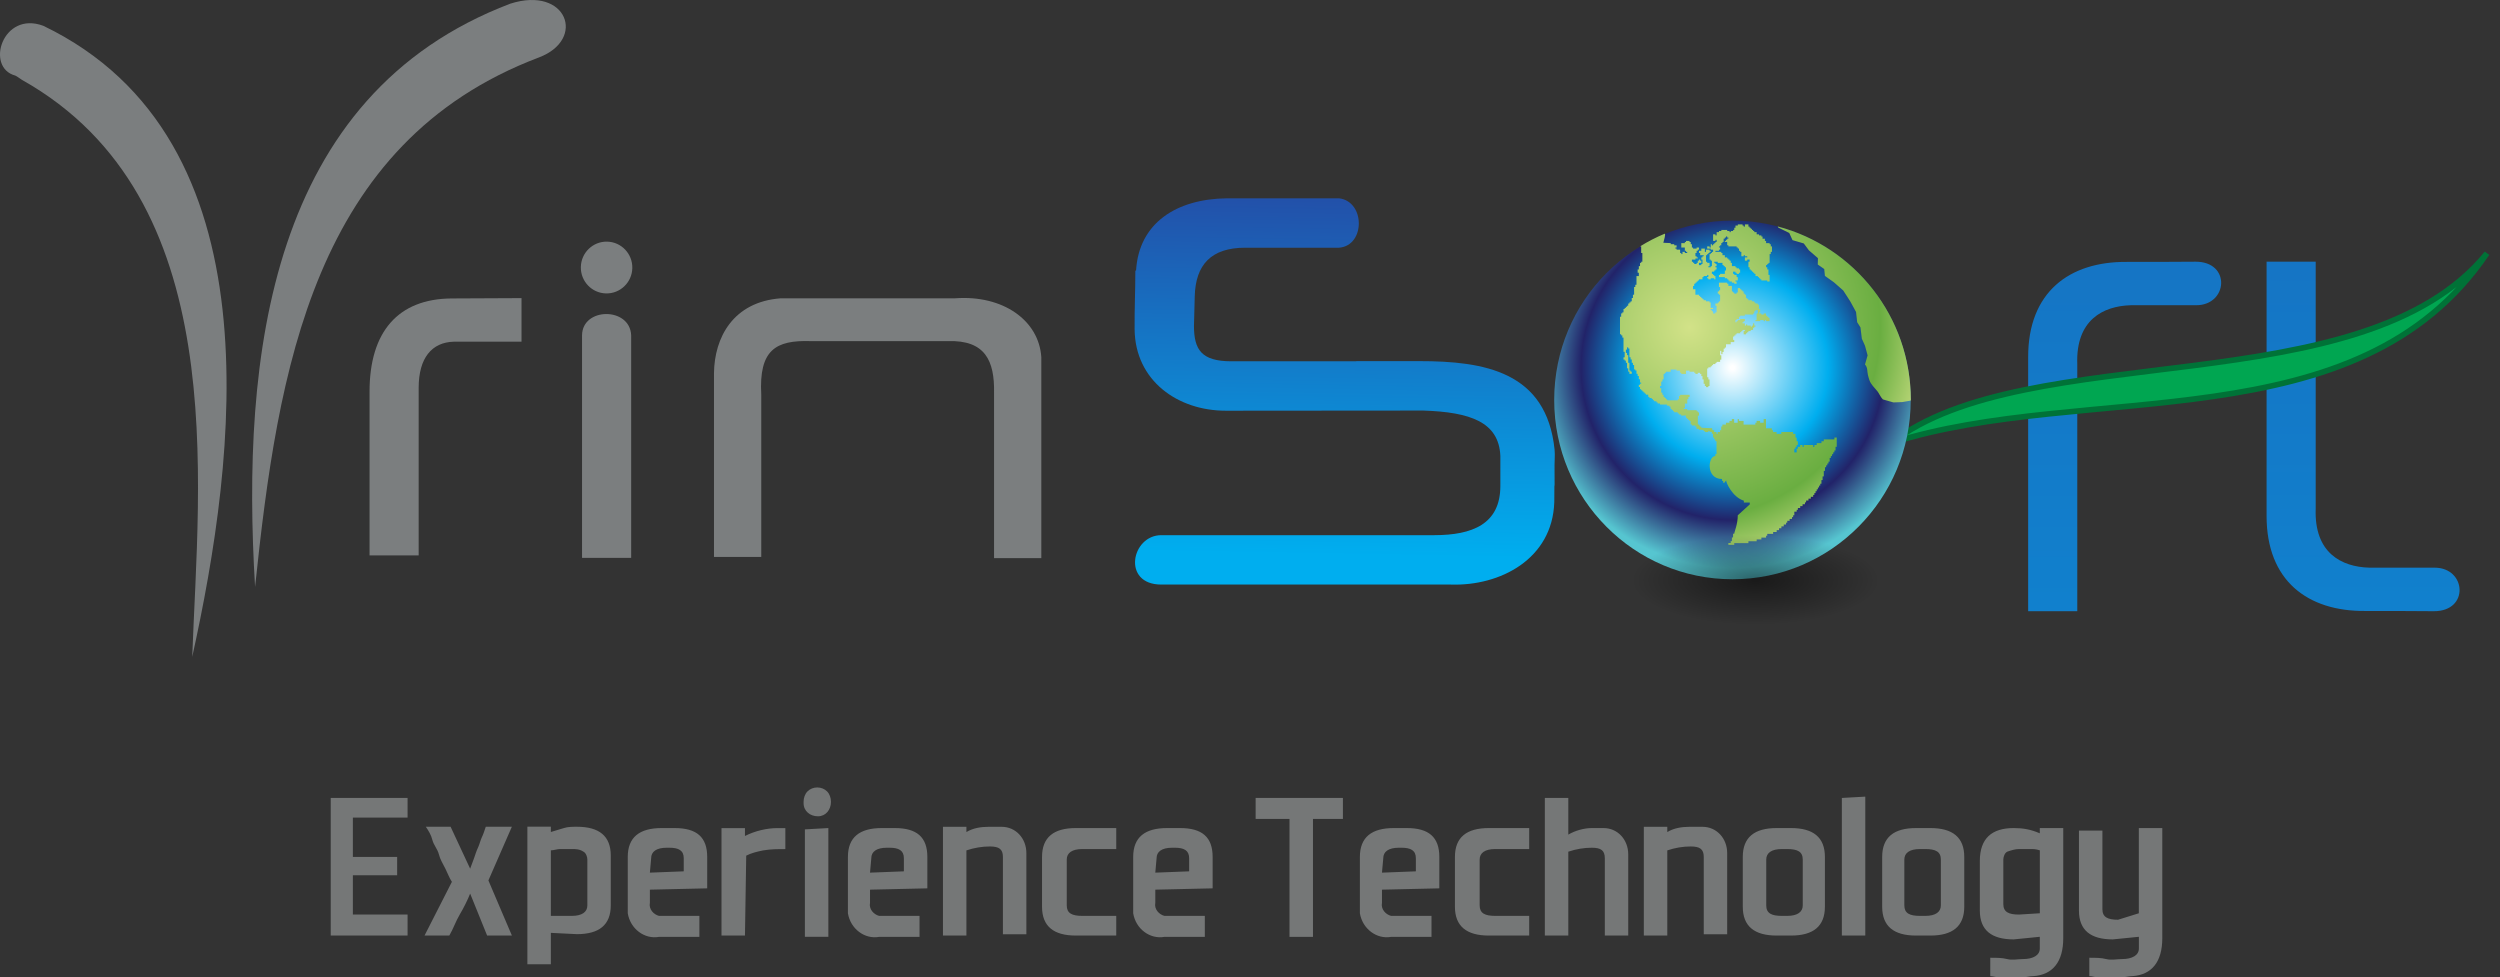 <svg width="133" height="52" viewBox="0 0 133 52" fill="none" xmlns="http://www.w3.org/2000/svg">
<rect x="0" y="0" width="133" height="52" fill="#333333" stroke="none"/>
<path fill-rule="evenodd" clip-rule="evenodd" d="M21.683 43.497H18.773V45.588H21.128V46.565H18.773V48.655H21.683C21.683 48.865 21.683 49.004 21.683 49.214C21.683 49.353 21.683 49.562 21.683 49.772H17.594V42.451H21.683V43.497ZM22.585 49.772L24.041 46.913C23.903 46.704 23.833 46.495 23.695 46.216C23.556 45.937 23.417 45.727 23.348 45.448C23.278 45.169 23.07 44.96 23.001 44.681C22.932 44.402 22.793 44.193 22.654 43.983C22.862 43.983 23.14 43.983 23.348 43.983C23.556 43.983 23.764 43.983 23.972 43.983L25.012 46.214C25.082 46.004 25.151 45.865 25.22 45.655C25.29 45.446 25.359 45.237 25.428 45.097C25.498 44.958 25.567 44.679 25.636 44.539C25.706 44.4 25.775 44.19 25.844 43.981C26.052 43.981 26.261 43.981 26.538 43.981C26.815 43.981 26.954 43.981 27.232 43.981L25.983 46.839C26.191 47.328 26.399 47.816 26.607 48.304C26.815 48.793 27.023 49.281 27.232 49.769C27.023 49.769 26.746 49.769 26.538 49.769C26.33 49.769 26.122 49.769 25.914 49.769L25.012 47.539C24.873 47.888 24.666 48.306 24.457 48.655C24.249 49.004 24.111 49.423 23.903 49.772H22.585ZM29.305 44.262C29.513 44.193 29.791 44.123 29.999 44.053C30.207 43.983 30.484 43.983 30.692 43.983C31.871 43.983 32.493 44.472 32.493 45.516V48.165C32.493 49.211 31.869 49.697 30.692 49.697L29.305 49.628V51.3C29.097 51.3 28.889 51.3 28.681 51.3C28.473 51.3 28.265 51.3 28.057 51.3V43.979C28.265 43.979 28.473 43.979 28.681 43.979C28.889 43.979 29.097 43.979 29.305 43.979V44.262ZM30.415 48.725C30.97 48.725 31.247 48.516 31.247 48.167V45.727C31.247 45.588 31.178 45.379 31.039 45.309C30.831 45.169 30.623 45.169 30.415 45.169H30.346C30.346 45.169 30.276 45.169 30.207 45.169C30.068 45.169 29.93 45.169 29.791 45.169C29.652 45.169 29.444 45.239 29.305 45.239V48.725H30.415ZM34.574 47.33V48.028C34.505 48.376 34.782 48.655 35.059 48.725C35.129 48.725 35.198 48.725 35.267 48.725H37.207C37.207 48.934 37.207 49.074 37.207 49.283C37.207 49.492 37.207 49.632 37.207 49.841H35.059C34.297 49.981 33.534 49.423 33.397 48.586C33.397 48.446 33.397 48.306 33.397 48.167V45.588C33.397 44.541 34.021 44.053 35.198 44.053H35.892C37.071 44.053 37.623 44.541 37.623 45.588V47.26L34.574 47.33ZM34.574 46.425L36.375 46.355V45.658C36.375 45.239 36.097 45.099 35.612 45.099H35.473C34.918 45.099 34.641 45.309 34.641 45.658L34.574 46.425ZM39.632 49.772H38.384V44.055C38.592 44.055 38.8 44.055 39.008 44.055C39.216 44.055 39.424 44.055 39.632 44.055V44.474C40.187 44.195 40.811 44.055 41.364 44.055C41.502 44.055 41.641 44.055 41.78 44.055C41.78 44.265 41.78 44.404 41.78 44.613C41.78 44.823 41.78 44.962 41.78 45.172C41.364 45.172 41.017 45.172 40.601 45.241C40.254 45.311 39.977 45.381 39.699 45.52L39.632 49.772ZM44.069 44.053V49.839H42.82V44.123L44.069 44.053ZM44.207 42.66C44.207 43.079 43.93 43.427 43.514 43.427C43.097 43.427 42.751 43.148 42.751 42.73C42.751 42.73 42.751 42.73 42.751 42.66C42.751 42.451 42.82 42.241 42.959 42.102C43.236 41.823 43.722 41.823 43.999 42.102C44.138 42.241 44.207 42.451 44.207 42.66ZM46.285 47.33V48.028C46.216 48.376 46.494 48.655 46.771 48.725C46.84 48.725 46.91 48.725 46.979 48.725H48.919C48.919 48.934 48.919 49.074 48.919 49.283C48.919 49.492 48.919 49.632 48.919 49.841H46.771C46.008 49.981 45.248 49.423 45.109 48.586C45.109 48.446 45.109 48.306 45.109 48.167V45.588C45.109 44.541 45.733 44.053 46.91 44.053H47.603C48.782 44.053 49.335 44.541 49.335 45.588V47.26L46.285 47.33ZM46.285 46.425L48.086 46.355V45.658C48.086 45.239 47.809 45.099 47.324 45.099H47.185C46.63 45.099 46.353 45.309 46.353 45.658L46.285 46.425ZM51.413 49.772H50.165V43.986C50.373 43.986 50.581 43.986 50.789 43.986C50.997 43.986 51.205 43.986 51.413 43.986V44.265C51.76 44.055 52.176 43.986 52.592 43.986C52.661 43.986 52.8 43.986 52.939 43.986C53.078 43.986 53.216 43.986 53.286 43.986C54.048 43.986 54.603 44.613 54.603 45.381C54.603 45.451 54.603 45.451 54.603 45.52V49.704H53.355V45.59C53.355 45.172 53.147 45.032 52.661 45.032C52.245 45.032 51.829 45.102 51.413 45.241V49.772ZM59.384 49.772H57.236C56.057 49.772 55.436 49.283 55.436 48.237V45.588C55.436 44.541 56.06 44.053 57.236 44.053H59.384C59.384 44.262 59.384 44.402 59.384 44.611C59.384 44.821 59.384 44.96 59.384 45.169H57.583C57.028 45.169 56.751 45.379 56.751 45.727V48.167C56.751 48.586 57.028 48.725 57.583 48.725H59.384V49.772ZM61.462 47.33V48.028C61.393 48.376 61.671 48.655 61.948 48.725C62.017 48.725 62.087 48.725 62.156 48.725H64.096C64.096 48.934 64.096 49.074 64.096 49.283C64.096 49.492 64.096 49.632 64.096 49.841H61.948C61.185 49.981 60.422 49.423 60.286 48.586C60.286 48.446 60.286 48.306 60.286 48.167V45.588C60.286 44.541 60.91 44.053 62.087 44.053H62.78C63.959 44.053 64.512 44.541 64.512 45.588V47.26L61.462 47.33ZM61.462 46.425L63.263 46.355V45.658C63.263 45.239 62.986 45.099 62.501 45.099H62.362C61.807 45.099 61.53 45.309 61.53 45.658L61.462 46.425ZM71.443 42.451C71.443 42.66 71.443 42.8 71.443 43.009C71.443 43.218 71.443 43.358 71.443 43.567H69.85V49.841H68.601V43.567H66.8C66.8 43.358 66.8 43.218 66.8 43.009C66.8 42.8 66.8 42.66 66.8 42.451H71.443ZM73.521 47.33V48.028C73.451 48.376 73.729 48.655 74.006 48.725C74.076 48.725 74.145 48.725 74.214 48.725H76.156C76.156 48.934 76.156 49.074 76.156 49.283C76.156 49.492 76.156 49.632 76.156 49.841H74.009C73.246 49.981 72.485 49.423 72.346 48.586C72.346 48.446 72.346 48.306 72.346 48.167V45.588C72.346 44.541 72.971 44.053 74.147 44.053H74.841C76.018 44.053 76.572 44.541 76.572 45.588V47.26L73.521 47.33ZM73.521 46.425L75.324 46.355V45.658C75.324 45.239 75.047 45.099 74.561 45.099H74.422C73.868 45.099 73.59 45.309 73.59 45.658L73.521 46.425ZM81.353 49.772H79.206C78.029 49.772 77.402 49.283 77.402 48.237V45.588C77.402 44.541 78.026 44.053 79.206 44.053H81.353C81.353 44.262 81.353 44.402 81.353 44.611C81.353 44.821 81.353 44.96 81.353 45.169H79.55C78.995 45.169 78.718 45.379 78.718 45.727V48.167C78.718 48.586 78.995 48.725 79.55 48.725H81.353V49.772ZM83.432 49.772H82.185V42.451C82.394 42.451 82.602 42.451 82.81 42.451C83.018 42.451 83.226 42.451 83.434 42.451V44.402C83.781 44.193 84.266 44.053 84.682 44.053C84.751 44.053 84.89 44.053 84.96 44.053C85.029 44.053 85.168 44.053 85.306 44.053C86.069 44.053 86.622 44.681 86.622 45.448C86.622 45.518 86.622 45.518 86.622 45.588V49.772H85.376V45.658C85.376 45.239 85.168 45.099 84.682 45.099C84.266 45.099 83.85 45.169 83.434 45.309V49.772H83.432ZM88.698 49.772H87.452V43.986C87.66 43.986 87.868 43.986 88.076 43.986C88.284 43.986 88.492 43.986 88.7 43.986V44.265C89.047 44.055 89.463 43.986 89.877 43.986C89.946 43.986 90.085 43.986 90.224 43.986C90.362 43.986 90.501 43.986 90.57 43.986C91.333 43.986 91.886 44.613 91.886 45.381C91.886 45.451 91.886 45.451 91.886 45.52V49.704H90.64V45.59C90.64 45.172 90.432 45.032 89.946 45.032C89.53 45.032 89.114 45.102 88.7 45.241V49.772H88.698ZM95.074 48.725C95.629 48.725 95.906 48.516 95.906 48.167V45.727C95.906 45.309 95.629 45.169 95.074 45.169H94.796C94.242 45.169 93.964 45.379 93.964 45.727V48.167C93.964 48.586 94.242 48.725 94.796 48.725H95.074ZM95.282 44.053C96.459 44.053 97.085 44.541 97.085 45.588V48.237C97.085 49.283 96.461 49.772 95.282 49.772H94.519C93.34 49.772 92.716 49.283 92.716 48.237V45.588C92.716 44.541 93.34 44.053 94.519 44.053H95.282ZM99.233 42.381V49.772H97.987V42.451L99.233 42.381ZM102.421 48.725C102.976 48.725 103.253 48.516 103.253 48.167V45.727C103.253 45.309 102.976 45.169 102.421 45.169H102.143C101.588 45.169 101.311 45.379 101.311 45.727V48.167C101.311 48.586 101.588 48.725 102.143 48.725H102.421ZM102.696 44.053C103.875 44.053 104.499 44.541 104.499 45.588V48.237C104.499 49.283 103.875 49.772 102.696 49.772H101.933C100.756 49.772 100.132 49.283 100.132 48.237V45.588C100.132 44.541 100.756 44.053 101.933 44.053H102.696ZM107.132 44.053C107.618 44.053 108.034 44.123 108.517 44.332V44.053C108.725 44.053 108.933 44.053 109.141 44.053C109.349 44.053 109.557 44.053 109.765 44.053V49.909C109.765 51.165 109.211 51.86 108.17 51.93C107.962 51.93 107.754 52 107.546 52C107.338 52 107.13 52 106.991 52C106.783 52 106.575 52 106.367 52C106.228 52 106.02 51.93 105.882 51.93C105.882 51.79 105.882 51.581 105.882 51.441C105.882 51.302 105.882 51.093 105.882 50.953C106.228 50.953 106.506 50.953 106.783 51.023C107.061 51.093 107.338 51.023 107.615 51.023C108.17 51.023 108.517 50.814 108.517 50.465V49.837L107.823 49.907L107.13 49.976C105.951 49.976 105.327 49.488 105.327 48.442V45.797C105.331 44.611 105.953 44.053 107.132 44.053ZM108.519 48.586V45.239C108.311 45.169 108.172 45.169 108.034 45.169C107.895 45.169 107.756 45.169 107.618 45.169C107.548 45.169 107.548 45.169 107.479 45.169C107.41 45.169 107.41 45.169 107.41 45.169C107.202 45.169 106.993 45.239 106.785 45.309C106.647 45.379 106.577 45.588 106.577 45.727V48.097C106.577 48.516 106.855 48.655 107.41 48.655L108.519 48.586ZM113.786 48.586V44.053C113.994 44.053 114.202 44.053 114.41 44.053C114.618 44.053 114.826 44.053 115.034 44.053V49.909C115.034 51.165 114.479 51.86 113.441 51.93C113.233 51.93 113.025 52 112.817 52C112.609 52 112.401 52 112.262 52C112.054 52 111.846 52 111.638 52C111.499 52 111.291 51.93 111.152 51.93C111.152 51.79 111.152 51.581 111.152 51.441C111.152 51.302 111.152 51.093 111.152 50.953C111.499 50.953 111.777 50.953 112.054 51.023C112.331 51.093 112.609 51.023 112.886 51.023C113.441 51.023 113.788 50.814 113.788 50.465V49.837L113.094 49.907L112.401 49.976C111.224 49.976 110.6 49.488 110.6 48.442V44.188C110.808 44.188 111.016 44.188 111.224 44.188C111.432 44.188 111.64 44.188 111.848 44.188V48.372C111.848 48.79 112.126 48.93 112.68 48.93L113.786 48.586Z" fill="#757777"/>
<path fill-rule="evenodd" clip-rule="evenodd" d="M27.745 18.178H24.137C22.976 18.212 22.275 19.036 22.273 20.627V29.548H19.66V20.848C19.656 17.645 21.181 15.899 24.02 15.878C25.208 15.869 26.589 15.863 27.745 15.86V18.178Z" fill="#7B7E7F"/>
<path fill-rule="evenodd" clip-rule="evenodd" d="M33.578 17.835V29.678H30.965V17.835C30.983 16.337 33.515 16.325 33.578 17.835Z" fill="#7B7E7F"/>
<path d="M33.639 14.263C33.656 13.502 33.056 12.872 32.3 12.855C31.544 12.839 30.917 13.442 30.901 14.203C30.884 14.963 31.484 15.594 32.24 15.61C32.996 15.627 33.623 15.023 33.639 14.263Z" fill="#7B7E7F"/>
<path fill-rule="evenodd" clip-rule="evenodd" d="M13.57 31.223C14.782 19.691 16.675 7.595 28.666 3.058C31.21 2.097 30.161 -0.759 27.161 0.191C14.304 5.065 12.832 18.994 13.57 31.223Z" fill="#7B7E7F"/>
<path fill-rule="evenodd" clip-rule="evenodd" d="M10.227 34.946C10.562 25.521 12.354 10.535 1.171 4.251C1.108 4.215 0.88 4.042 0.81 4.02C-0.796 3.59 0.133 0.561 2.305 1.373C14.847 7.413 12.547 24.409 10.227 34.946Z" fill="#7B7E7F"/>
<path fill-rule="evenodd" clip-rule="evenodd" d="M107.898 18.988V32.516H110.511V19.373C110.426 17.019 111.885 16.28 113.362 16.238H116.838C118.527 16.238 118.702 13.917 116.8 13.922C115.802 13.924 114.277 13.942 113.149 13.933C110.084 13.908 107.898 15.54 107.898 18.988Z" fill="url(#paint0_linear_7420_511)"/>
<path fill-rule="evenodd" clip-rule="evenodd" d="M129.522 30.2H126.045C124.569 30.157 123.11 29.419 123.195 27.065V13.922H120.582V27.45C120.582 30.898 122.768 32.529 125.833 32.504C126.96 32.495 128.484 32.513 129.484 32.516C131.385 32.52 131.211 30.2 129.522 30.2Z" fill="url(#paint1_linear_7420_511)"/>
<path fill-rule="evenodd" clip-rule="evenodd" d="M79.819 25.851V24.251C79.737 22.457 78.236 21.924 75.712 21.841L65.217 21.85C62.663 21.854 60.383 20.256 60.361 17.506C60.352 16.46 60.401 15.431 60.401 14.396H60.439C60.584 11.871 62.578 10.581 65.275 10.55H71.242C72.638 10.723 72.638 13.064 71.242 13.178H66.244C64.441 13.178 63.602 14.076 63.56 15.767L63.519 17.346C63.522 18.609 63.924 19.219 65.506 19.221H72.155V19.212H75.517C78.972 19.212 82.278 19.772 82.703 23.916C82.732 24.192 82.701 24.474 82.701 24.755C82.703 24.996 82.705 25.243 82.705 25.831H82.694L82.688 26.713C82.591 29.742 79.808 31.183 77.195 31.099H61.781C59.669 31.099 60.186 28.471 61.781 28.471H76.316C78.318 28.466 79.819 27.892 79.819 25.851Z" fill="url(#paint2_linear_7420_511)"/>
<path fill-rule="evenodd" clip-rule="evenodd" d="M100.602 23.571C110.96 20.254 125.448 23.627 132.305 13.477C125.698 21.618 107.854 17.898 100.602 23.571Z" fill="#00A651" stroke="#007237" stroke-width="0.299" stroke-miterlimit="2.613" stroke-linejoin="bevel"/>
<path fill-rule="evenodd" clip-rule="evenodd" d="M55.398 19.003V19.477V29.693H52.884V20.9C52.915 19.192 52.412 18.084 50.432 18.148H43.139C41.253 18.084 40.371 18.622 40.499 20.994V29.63H37.984V19.856C38.005 17.958 39 16.059 41.537 15.87H50.812C53.363 15.681 55.273 17.049 55.398 19.003Z" fill="#7B7E7F"/>
<path fill-rule="evenodd" clip-rule="evenodd" d="M92.167 11.736C97.404 11.736 101.65 16.008 101.65 21.276C101.65 26.545 97.404 30.816 92.167 30.816C86.93 30.816 82.684 26.545 82.684 21.276C82.684 16.008 86.93 11.736 92.167 11.736Z" fill="url(#paint3_radial_7420_511)"/>
<path fill-rule="evenodd" clip-rule="evenodd" d="M94.602 12.107L95.188 12.395L95.361 12.776L95.96 12.951L96.235 13.32L96.714 13.734L96.705 14.072L97.049 14.313L97.085 14.677L97.564 15.019L98.061 15.456L98.434 16.034L98.741 16.597L98.801 17.142L98.976 17.416L99.05 18.019L99.217 18.393L99.356 18.906L99.217 19.392C99.367 19.55 99.327 19.752 99.372 19.941C99.396 20.043 99.421 20.139 99.452 20.225C99.54 20.466 99.71 20.607 99.877 20.814C99.974 20.934 100.034 21.112 100.17 21.249L100.73 21.409L101.202 21.391L101.627 21.316L101.656 21.294V21.278C101.656 16.847 98.654 13.122 94.584 12.049L94.575 12.046L94.602 12.107ZM91.108 22.885H91.193V22.984H91.318V23.083H91.38V22.984H91.506V22.885H91.569V22.689H91.631V22.59H91.819V22.491H92.007V22.392H92.132V22.293H92.257V22.489H92.445V22.293H92.508V22.392H92.759V22.588H93.387V22.489H93.45V22.39H93.638V22.489H93.826V22.293H93.951V22.786H94.264V22.885H94.327V22.984H94.515V23.083H94.765V22.984H95.394V23.083H95.519V23.279H95.582V23.475H95.645V23.673H95.582V23.772H95.519V23.871H95.457V24.067H95.582V23.871H95.645V23.772H95.77V23.673H95.895V23.772H95.958V23.673H96.461V23.772H96.524V23.673H96.649V23.574H96.9V23.475H97.025V23.376H97.589V23.277H97.714V23.769H97.651V23.965H97.589V24.064H97.526V24.163H97.463V24.262H97.401V24.361H97.338V24.557H97.275V24.656H97.213V24.755H97.15V24.854H97.088V25.05H97.025V25.345H96.962V25.541H96.9V25.736H96.837V25.835H96.774V25.934H96.712V26.033H96.649V26.133H96.587V26.232H96.524V26.331H96.461V26.43H96.336V26.529H96.211V26.628H96.085V26.727H96.023V26.826H95.897V26.925H95.772V27.024H95.647V27.123H95.584V27.222H95.459V27.411H95.396V27.51H95.334V27.609H95.208V27.708H95.083V27.807H95.02V27.906H94.895V28.005H94.77V28.104H94.645V28.203H94.519V28.302H94.331V28.401H94.018V28.5H93.956V28.599H93.705V28.698H93.454V28.797H93.016V28.896H92.262V28.986H91.949V28.887H92.074V28.788H92.137V28.592H92.199V28.394H92.262C92.262 28.3 92.45 27.895 92.45 27.411L93.088 26.835V26.736H92.774V26.637C92.17 26.454 91.815 25.66 91.832 25.554L91.736 25.68H91.674V25.581H91.611V25.482C90.739 25.482 90.862 24.26 91.257 24.26V24.161H91.32V23.472H91.257V23.373H91.195V23.274H91.132V23.078H91.07V22.98H91.014V22.975L90.882 22.928V22.986H90.694V22.928H90.631V22.869H90.38V22.811H90.255V22.694H90.193V22.635H90.005V22.577H89.942V22.401H89.879V22.343H89.817V22.284H89.754V22.226H89.692V22.108H89.441V22.05H89.316V21.991H89.253V21.933H89.065V21.875H89.002V21.816H88.94V21.758H88.877V21.64H88.814V21.582H88.689V21.523H88.313V21.465H88.188V21.406H88.125V21.348H88V21.289H87.938V21.231H87.875V21.172H87.75V21.114H87.687V20.997H87.562V20.938H87.499V20.88H87.436V20.821H87.374V20.763H87.311V20.704H87.249V20.587H87.186V20.47H87.249V20.412H87.311V20.353H87.249V20.178H87.186V20.002H87.123V19.885H87.061V19.709H86.998V19.651H86.935V19.417H86.873V19.3H86.81V19.124H86.747V19.007H86.685V18.541H86.622V18.483H86.559V18.6H86.497V18.776H86.559V18.893H86.622V19.302H86.685V19.712H86.747V19.77H86.81V19.887H86.685V19.77H86.622V19.595H86.559V19.302H86.497V19.185H86.434V19.127H86.371V19.01H86.434V18.717H86.371V17.959H86.309V17.842H86.246V17.783H86.184V16.849H86.246V16.674H86.309V16.615H86.371V16.439H86.434V16.381H86.497V16.323H86.559V16.264H86.622V16.147H86.685V16.088H86.747V16.03H86.81V15.854H86.873V15.679H86.935V15.269H86.998V15.152H87.061V14.686H87.186V14.511H87.123V14.335H87.186V14.16H87.249V13.984H87.311V13.926H87.374V13.46H87.311V13.109H87.249C87.674 12.845 88.114 12.618 88.568 12.431C88.618 12.479 88.533 12.74 88.49 12.915L88.882 12.933V12.992H89.07V13.05H89.195V13.167H89.132V13.226H89.195V13.284H89.383V13.46H89.445V13.518H89.508V13.401H89.633V13.46H89.759V13.401H89.696V13.343H89.633V13.167H89.445V12.933H89.633V12.875H89.696V12.816H89.884V12.875H89.947V12.992H90.009V13.167H90.072V13.226H90.26V13.167H90.385V13.284H90.322V13.343H90.26V13.46H90.197V13.635H90.26V13.694H90.322V13.752H90.197V13.811H90.009V13.928H90.072V13.986H90.134V14.045H90.26V13.986H90.322V13.869H90.385V13.811H90.448V13.869H90.51V13.986H90.385V14.104H90.51V14.045H90.573V13.811H90.51V13.694H90.573V13.635H90.635V13.577H90.448V13.46H90.385V13.343H90.51V13.226H90.698V13.401H90.761V13.284H90.949V13.343H91.011V13.401H90.949V13.46H90.886V13.518H90.823V13.577H90.761V13.928H90.823V13.986H90.949V14.162H90.886V14.22H91.011V14.162H91.074V13.869H91.011V13.811H90.949V13.518H91.011V13.46H91.074V13.401H91.137V13.284H91.011V13.226H90.823V13.109H90.949V13.167H91.011V12.992H91.074V13.05H91.137V12.992H91.199V12.933H91.262V12.875H91.325V12.758H91.262V12.816H91.137V12.465H91.262V12.524H91.325V12.348H91.45V12.29H91.575V12.231H91.888V12.29H92.014V12.348H92.076V12.29H92.202V12.231H92.264V12.114H92.327V11.997H92.452V11.938H92.703V11.997H92.765V12.056H92.828V11.938H93.016V12.056H93.079V12.114H93.141V12.172H93.204V12.231H93.266V12.29H93.329V12.348H93.454V12.465H93.58V12.524H93.705V12.582H93.768V12.699H93.893V12.816H93.956V12.933H94.144V12.992H94.206V13.109H94.269V13.401H94.206V13.518H94.144V13.984H94.081V14.043H94.018V14.101H93.956V14.218H94.018V14.335H94.081V14.628H94.144V14.979H94.018V14.92H93.705V14.862H93.642V14.803H93.58V14.745H93.517V14.686H93.392V14.569H93.329V14.511H93.266V14.452H93.204V14.394H93.141V14.335H93.079V14.218H93.016V13.926H93.079V13.809H92.953V13.867H92.828V13.692H92.953V13.633H92.828V13.575H92.765V13.633H92.64V13.399H92.577V13.341H92.515V13.223H92.452V13.165H92.389V13.107H91.949V13.048H91.886V12.872H91.761V12.814H91.823V12.755H91.886V12.697H91.949V12.638H91.886V12.58H91.823V12.638H91.761V12.697H91.698V12.872H91.636V12.931H91.573V13.048H91.51V13.107H91.448V13.165H91.51V13.282H91.448V13.341H91.26V13.399H91.573V13.458H91.636V13.575H91.761V13.692H91.886V13.75H91.949V13.809H92.011V13.867H92.074V13.984H92.137V14.16H92.325V14.218H92.387V14.277H92.513V14.335H92.575V14.511H92.513V14.569H92.387V14.511H92.325V14.452H92.199V14.569H92.262V14.628H92.387V14.745H92.45V14.92H92.325V14.979H92.387V15.096H92.262V15.037H92.137V14.979H92.011V14.92H91.949V14.862H91.886V14.803H91.761V14.745H91.448V14.628H91.51V14.569H91.761V14.394H91.823V14.218H91.761V14.16H91.698V14.101H91.636V13.984H91.385V13.926H91.197V13.984H91.26V14.043H91.322V14.16H91.26V14.218H91.322V14.335H91.26V14.394H91.197V14.452H91.072V14.569H91.135V14.628H91.197V14.686H91.26V14.862H91.197V14.803H91.009V14.862H90.884V14.803H90.821V14.745H90.884V14.628H90.821V14.686H90.633V14.745H90.571V14.862H90.383V14.92H90.32V14.979H90.257V15.037H90.195V15.096H90.132V15.213H90.07V15.389H90.195V15.681H90.383V15.74H90.445V15.798H90.508V15.857H90.571V15.915H90.633V15.974H90.759V16.032H90.947V16.091H91.009V16.383H91.135V16.442H91.009V16.5H91.072V16.559H91.135V16.676H91.26V16.617H91.322V16.266H91.26V16.149H91.385V16.091H91.448V16.032H91.51V15.681H91.448V15.623H91.385V15.505H91.448V15.447H91.51V15.271H91.448V15.037H91.886V15.096H91.949V15.213H92.137V15.505H92.199V15.564H92.262V15.623H92.387V15.564H92.45V15.33H92.575V15.389H92.638V15.447H92.701V15.505H92.763V15.623H92.826V15.681H92.888V15.857H92.951V15.915H93.014V15.974H93.202V16.032H93.327V16.091H93.389V16.149H93.515V16.208H93.577V16.442H93.64V16.617H93.577V16.676H93.703V16.734H93.828V16.676H93.953V16.793H94.016V16.851H94.079V16.91H94.141V17.085H93.953V17.027H93.891V17.085H93.828V17.027H93.64V17.085H93.389V17.027H93.452V16.676H93.515V16.5H93.389V16.559H93.327V16.676H93.264V16.734H92.826V16.793H92.575V16.851H92.513V16.968H92.387V17.027H92.325V17.144H92.387V17.085H92.45V17.027H92.575V16.968H92.826V17.085H92.763V17.144H92.701V17.202H92.826V17.319H92.888V17.261H92.951V17.319H93.139V17.378H93.202V17.319H93.264V17.202H93.327V17.319H93.389V17.378H93.327V17.436H93.264V17.553H93.139V17.612H93.014V17.671H92.951V17.729H92.888V17.788H92.763V17.612H92.826V17.553H92.701V17.612H92.638V17.671H92.575V17.729H92.387V17.788H92.325V17.846H92.262V17.905H92.199V18.08H92.262V18.197H92.074V18.314H91.823V18.49H91.761V18.548H91.698V18.724H91.636V18.841H91.573V18.665H91.51V18.899H91.573V19.133H91.51V19.25H91.322V19.309H91.26V19.367H91.135V19.426H91.072V19.484H91.009V19.543H90.884V19.602H90.821V20.07H90.884V20.187H90.947V20.535H90.884V20.594H90.759V20.535H90.696V20.418H90.633V20.184H90.571V20.009H90.508V19.892H90.445V19.833H90.32V19.892H90.195V19.833H90.132V19.775H89.882V19.716H89.694V19.892H89.443V19.833H89.38V19.716H89.193V19.658H88.879V19.775H88.629V19.833H88.566V19.892H88.504V20.184H88.441V20.301H88.378V20.535H88.316V20.652H88.378V20.887H88.441V21.003H88.504V21.121H88.566V21.179H88.629V21.238H88.692V21.296H89.257V21.238H89.32V21.062H89.383V21.003H89.886V21.121H89.823V21.238H89.761V21.472H89.635V21.706H89.573V21.764H89.761V21.823H90.262V21.881H90.325V21.94H90.387V22.115H90.325V22.581H90.387V22.64H90.45V22.698H90.513V22.757L91.085 22.781L91.092 22.86L91.108 22.885Z" fill="url(#paint4_radial_7420_511)"/>
<path opacity="0.5" d="M93.403 34.376C98.781 34.376 103.141 32.81 103.141 30.877C103.141 28.943 98.781 27.377 93.403 27.377C88.024 27.377 83.664 28.943 83.664 30.877C83.664 32.81 88.024 34.376 93.403 34.376Z" fill="url(#paint5_radial_7420_511)"/>
<defs>
<linearGradient id="paint0_linear_7420_511" x1="113.032" y1="-97.235" x2="113.032" y2="107.415" gradientUnits="userSpaceOnUse">
<stop stop-color="#2E3192"/>
<stop offset="1" stop-color="#00AEEF"/>
</linearGradient>
<linearGradient id="paint1_linear_7420_511" x1="125.715" y1="-96.669" x2="125.715" y2="107.02" gradientUnits="userSpaceOnUse">
<stop stop-color="#2E3192"/>
<stop offset="1" stop-color="#00AEEF"/>
</linearGradient>
<linearGradient id="paint2_linear_7420_511" x1="71.83" y1="4.172" x2="71.384" y2="29.547" gradientUnits="userSpaceOnUse">
<stop stop-color="#2E3192"/>
<stop offset="1" stop-color="#00AEEF"/>
</linearGradient>
<radialGradient id="paint3_radial_7420_511" cx="0" cy="0" r="1" gradientUnits="userSpaceOnUse" gradientTransform="translate(92.168 19.559) scale(10.605 10.669)">
<stop stop-color="white"/>
<stop offset="0.01" stop-color="white"/>
<stop offset="0.48" stop-color="#00AEEF"/>
<stop offset="0.76" stop-color="#222369"/>
<stop offset="1" stop-color="#56C5D0"/>
</radialGradient>
<radialGradient id="paint4_radial_7420_511" cx="0" cy="0" r="1" gradientUnits="userSpaceOnUse" gradientTransform="translate(89.886 17.41) scale(13.348 13.427)">
<stop stop-color="#D2E288"/>
<stop offset="0.76" stop-color="#6AAE41"/>
<stop offset="1" stop-color="#D2E288"/>
</radialGradient>
<radialGradient id="paint5_radial_7420_511" cx="0" cy="0" r="1" gradientUnits="userSpaceOnUse" gradientTransform="translate(93.396 30.871) rotate(90) scale(3.499 9.739)">
<stop stop-color="#010101"/>
<stop offset="0.679" stop-color="#010101" stop-opacity="0"/>
</radialGradient>
</defs>
</svg>
